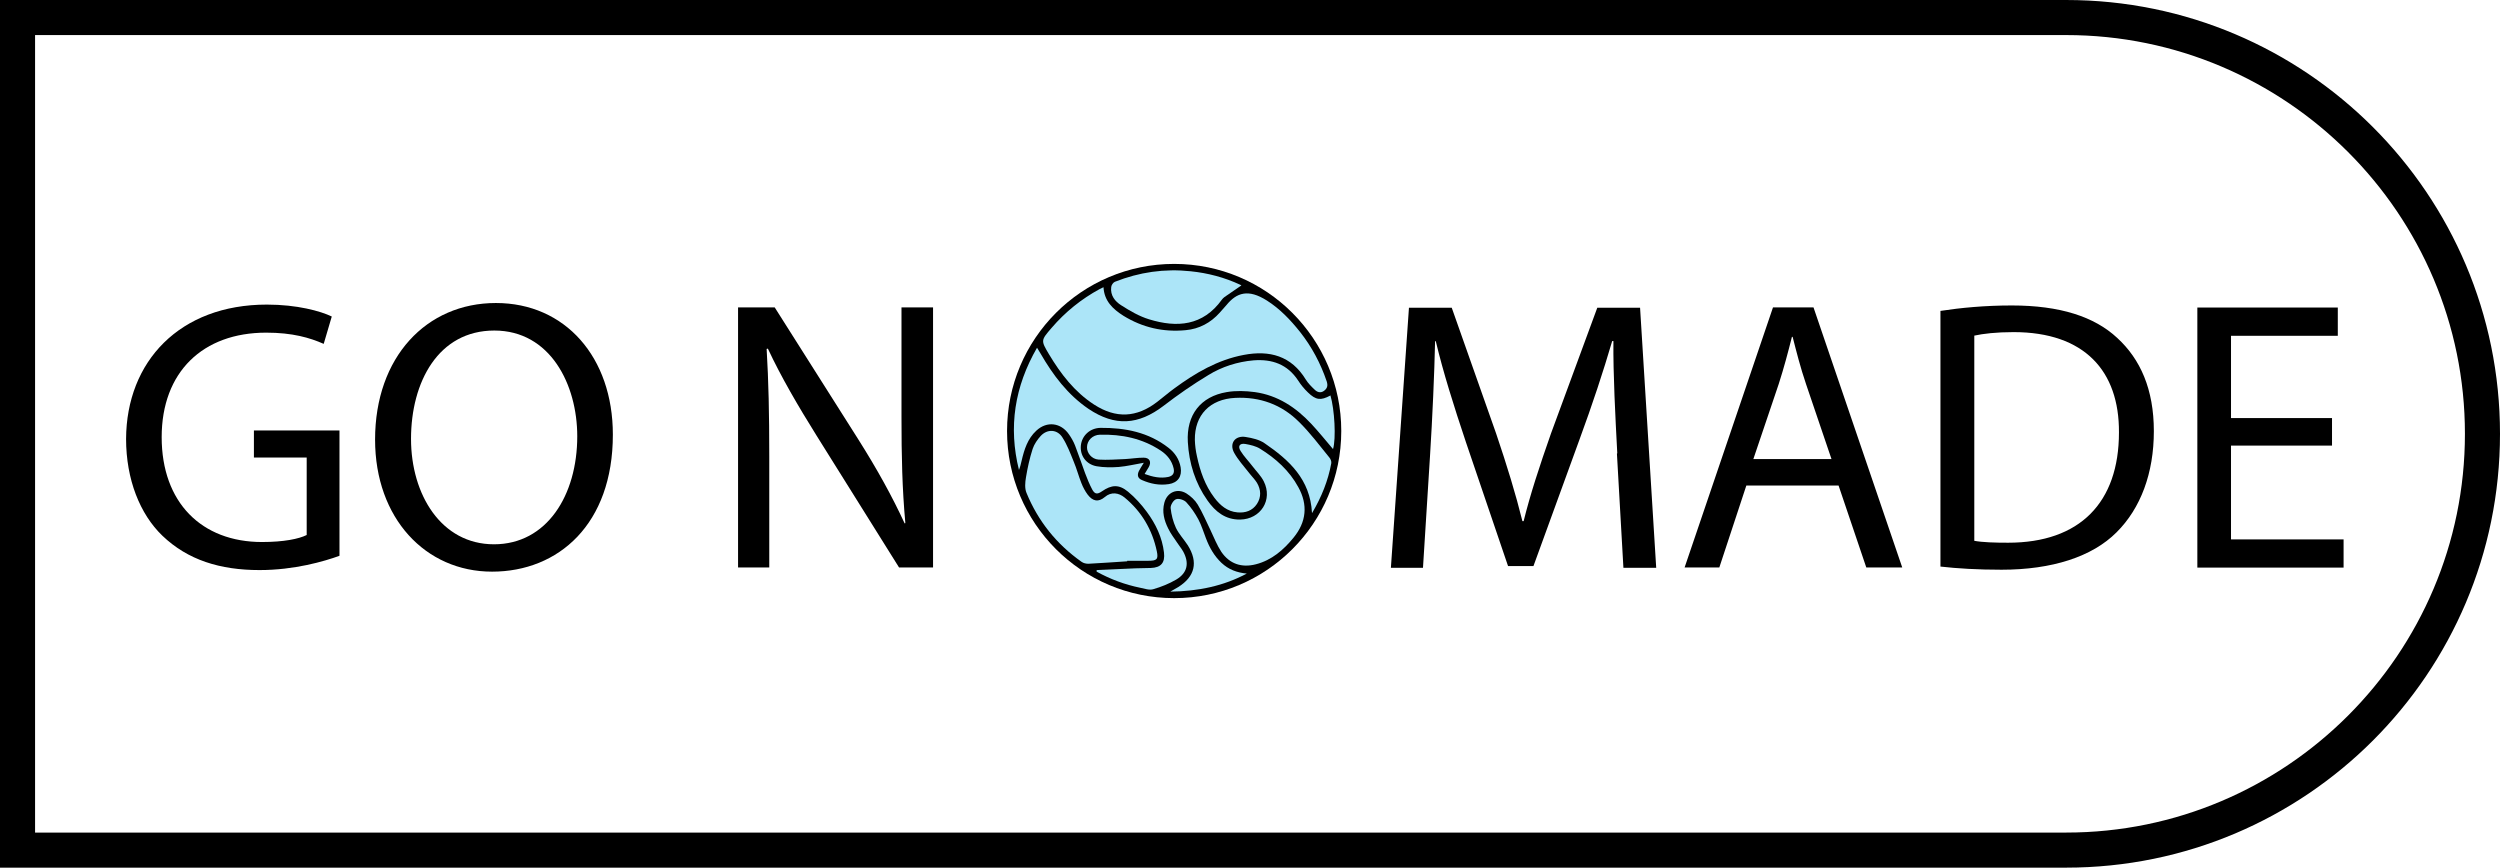 <?xml version="1.0" encoding="UTF-8"?>
<svg xmlns="http://www.w3.org/2000/svg" id="Calque_2" data-name="Calque 2" viewBox="0 0 142.57 49.48">
  <defs>
    <style>
      .cls-1 {
        fill: #ace5f8;
      }
    </style>
  </defs>
  <g id="Calque_1-2" data-name="Calque 1">
    <g>
      <path d="M117.83,2c12.54,0,22.74,10.2,22.74,22.74s-10.2,22.74-22.74,22.74H2V2H117.83m0-2H0V49.48H117.83c13.66,0,24.74-11.08,24.74-24.74h0c0-13.66-11.08-24.74-24.74-24.74h0Z"></path>
      <g id="Calque_1-2" data-name="Calque 1-2">
        <g>
          <circle cx="66.96" cy="24.58" r="9.53"></circle>
          <g>
            <path class="cls-1" d="M75.86,22.56c-.54,.29-.82,.26-1.27-.18-.21-.2-.4-.43-.56-.68-.61-.93-1.49-1.23-2.54-1.15-.92,.08-1.8,.36-2.58,.84-.88,.53-1.73,1.12-2.55,1.75-1.44,1.1-2.77,1.19-4.28,.18-1.19-.81-2.03-1.93-2.74-3.16-.06-.1-.12-.2-.2-.33-1.28,2.22-1.64,4.52-1.03,6.97,.07-.17,.11-.35,.15-.52,.15-.64,.34-1.26,.84-1.72,.6-.56,1.4-.46,1.86,.21,.14,.2,.26,.41,.35,.64,.2,.52,.38,1.05,.57,1.57,.12,.32,.25,.64,.41,.94,.15,.27,.29,.28,.55,.1,.55-.38,.97-.41,1.49,.02,.4,.33,.76,.73,1.07,1.15,.51,.69,.88,1.46,.98,2.32,.07,.58-.17,.86-.75,.88-.29,.01-.59,.01-.88,.02-.74,.03-1.47,.07-2.21,.1v.09c.78,.43,1.61,.74,2.49,.92,.25,.05,.52,.15,.74,.08,.45-.13,.9-.31,1.31-.55,.64-.38,.75-.94,.4-1.59-.1-.18-.23-.33-.34-.5-.18-.27-.38-.53-.52-.82-.23-.46-.36-.95-.22-1.47,.16-.6,.74-.85,1.26-.53,.25,.16,.49,.38,.64,.63,.28,.46,.49,.97,.73,1.46,.2,.42,.37,.86,.62,1.24,.47,.69,1.16,.92,1.97,.71,.9-.23,1.58-.82,2.15-1.52,.73-.89,.83-1.87,.27-2.88-.51-.94-1.29-1.64-2.18-2.19-.24-.15-.55-.22-.83-.27-.33-.06-.46,.12-.28,.4,.19,.31,.45,.57,.67,.86,.22,.29,.49,.55,.65,.87,.53,1.05-.17,2.16-1.35,2.18-.84,.01-1.41-.45-1.86-1.09-.7-.99-1.05-2.12-1.12-3.33-.09-1.55,.73-2.6,2.22-2.85,.52-.09,1.07-.07,1.6,0,1.3,.18,2.34,.87,3.22,1.81,.43,.46,.83,.96,1.24,1.44,.18-.6,.09-2.26-.15-3.07h0Zm-9.22,5.05c-.53,.08-1.03-.02-1.51-.23-.25-.1-.29-.29-.18-.52,.07-.14,.16-.27,.28-.47-.52,.09-.97,.2-1.43,.24-.42,.03-.85,.03-1.26-.04-.61-.11-.96-.62-.9-1.19,.06-.56,.52-.99,1.12-1,1.41-.01,2.74,.25,3.88,1.14,.36,.28,.61,.65,.69,1.11,.09,.52-.16,.88-.68,.96h0Z"></path>
            <path class="cls-1" d="M62.93,16.37c.04,.8,.54,1.26,1.14,1.64,1.09,.67,2.27,.94,3.54,.82,.78-.07,1.43-.42,1.95-1,.13-.14,.26-.29,.38-.43,.58-.71,1.24-.94,2.31-.26,.74,.47,1.34,1.1,1.89,1.79,.67,.85,1.17,1.79,1.52,2.82,.08,.25,.03,.41-.17,.55-.19,.13-.38,.06-.52-.08-.18-.17-.37-.36-.5-.57-.83-1.36-2.07-1.69-3.54-1.41-1.49,.28-2.76,1.03-3.96,1.91-.33,.24-.65,.52-.98,.77-1.17,.9-2.35,.96-3.6,.15-1.11-.72-1.9-1.75-2.57-2.87-.47-.79-.46-.79,.15-1.5,.78-.91,1.7-1.65,2.75-2.22,.06-.03,.12-.06,.21-.1h0Z"></path>
            <path class="cls-1" d="M64.28,32.01c-.74,.05-1.47,.1-2.21,.14-.13,0-.28-.03-.39-.11-1.43-1.01-2.48-2.32-3.14-3.93-.11-.26-.08-.6-.03-.89,.09-.55,.21-1.09,.38-1.62,.09-.27,.27-.53,.46-.74,.38-.41,.95-.38,1.24,.09,.27,.42,.45,.9,.64,1.37,.17,.4,.28,.83,.44,1.23,.09,.23,.21,.46,.36,.66,.29,.38,.61,.44,.97,.14,.38-.33,.81-.24,1.13,.02,.97,.8,1.58,1.83,1.84,3.06,.1,.47,0,.55-.48,.55-.4,0-.81,0-1.21,0,0,0,0,.02,0,.02Z"></path>
            <path class="cls-1" d="M74.82,29.25c-.1-1.92-1.31-3.02-2.7-3.97-.3-.21-.71-.3-1.08-.36-.61-.1-.95,.37-.66,.9,.22,.4,.54,.75,.83,1.12,.15,.2,.34,.38,.47,.59,.23,.39,.26,.81,0,1.21-.26,.39-.66,.52-1.11,.48-.58-.05-.99-.4-1.32-.84-.53-.7-.81-1.51-.99-2.36-.07-.3-.11-.62-.12-.93-.02-1.43,.87-2.33,2.3-2.4,1.41-.07,2.65,.38,3.64,1.37,.63,.62,1.17,1.34,1.73,2.03,.07,.08,.13,.23,.11,.33-.18,.99-.55,1.91-1.09,2.83h0Z"></path>
            <path class="cls-1" d="M70.79,16.28c-.31,.21-.64,.44-.96,.66-.06,.04-.11,.1-.15,.15-1.08,1.5-2.56,1.61-4.15,1.12-.56-.17-1.09-.48-1.59-.8-.35-.22-.63-.56-.57-1.04,.01-.11,.11-.26,.21-.3,1.39-.55,2.83-.76,4.32-.6,.98,.1,1.93,.35,2.83,.77,.04,.02,.08,.05,.06,.03h0Z"></path>
            <path class="cls-1" d="M71.12,32.7c-1.34,.72-2.79,1.02-4.38,1.04,.19-.11,.32-.19,.45-.26,.96-.6,1.15-1.42,.55-2.38-.22-.34-.51-.64-.68-1-.16-.35-.26-.74-.3-1.12-.02-.17,.16-.46,.31-.51,.16-.06,.46,.04,.58,.17,.27,.29,.5,.63,.69,.98,.18,.34,.29,.71,.43,1.07,.2,.53,.47,1.01,.88,1.4,.41,.39,.9,.57,1.46,.62h0Z"></path>
            <path class="cls-1" d="M65.28,27.02c.1-.16,.17-.27,.23-.38,.17-.3,.05-.54-.29-.54-.35,0-.7,.06-1.06,.08-.5,.02-1.01,.06-1.51,.03-.4-.03-.67-.38-.66-.71,0-.37,.31-.7,.74-.71,1.24-.03,2.42,.21,3.47,.91,.36,.24,.63,.57,.73,1.01,.06,.27-.04,.43-.31,.49-.45,.09-.88,0-1.34-.17h0Z"></path>
          </g>
        </g>
      </g>
      <g>
        <path d="M19.35,31.7c-.86,.31-2.55,.81-4.55,.81-2.24,0-4.09-.57-5.54-1.96-1.28-1.23-2.07-3.21-2.07-5.52,.02-4.42,3.06-7.66,8.03-7.66,1.72,0,3.06,.37,3.7,.68l-.46,1.56c-.79-.35-1.78-.64-3.28-.64-3.61,0-5.96,2.24-5.96,5.96s2.27,5.98,5.72,5.98c1.25,0,2.11-.18,2.55-.4v-4.42h-3.01v-1.54h4.88v7.13Z"></path>
        <path d="M34.95,24.79c0,5.1-3.1,7.81-6.89,7.81s-6.67-3.04-6.67-7.53c0-4.71,2.93-7.79,6.89-7.79s6.67,3.1,6.67,7.5Zm-11.51,.24c0,3.17,1.72,6.01,4.73,6.01s4.75-2.79,4.75-6.16c0-2.95-1.54-6.03-4.73-6.03s-4.75,2.93-4.75,6.18Z"></path>
        <path d="M42.09,32.36v-14.83h2.09l4.75,7.5c1.1,1.74,1.96,3.3,2.66,4.82l.04-.02c-.18-1.98-.22-3.78-.22-6.09v-6.21h1.8v14.83h-1.94l-4.71-7.53c-1.03-1.65-2.02-3.34-2.77-4.95l-.07,.02c.11,1.87,.15,3.65,.15,6.12v6.34h-1.8Z"></path>
        <path d="M92.23,25.85c-.11-2.07-.24-4.55-.22-6.4h-.07c-.51,1.74-1.12,3.59-1.87,5.63l-2.62,7.2h-1.45l-2.4-7.06c-.7-2.09-1.3-4-1.72-5.76h-.04c-.04,1.85-.15,4.33-.29,6.56l-.4,6.36h-1.83l1.03-14.83h2.44l2.53,7.17c.62,1.83,1.12,3.46,1.5,5h.07c.37-1.5,.9-3.12,1.56-5l2.64-7.17h2.44l.92,14.83h-1.87l-.37-6.51Z"></path>
        <path d="M99.59,27.69l-1.54,4.67h-1.98l5.04-14.83h2.31l5.06,14.83h-2.05l-1.58-4.67h-5.26Zm4.86-1.5l-1.45-4.27c-.33-.97-.55-1.85-.77-2.71h-.04c-.22,.88-.46,1.78-.75,2.68l-1.45,4.29h4.47Z"></path>
        <path d="M110.66,17.73c1.17-.18,2.55-.31,4.07-.31,2.75,0,4.71,.64,6.01,1.85,1.32,1.21,2.09,2.93,2.09,5.32s-.75,4.4-2.13,5.77c-1.39,1.39-3.67,2.13-6.56,2.13-1.36,0-2.51-.07-3.48-.18v-14.59Zm1.92,13.11c.48,.09,1.19,.11,1.94,.11,4.09,0,6.32-2.29,6.32-6.29,.02-3.5-1.96-5.72-6.01-5.72-.99,0-1.74,.09-2.24,.2v11.7Z"></path>
        <path d="M132.99,25.41h-5.76v5.35h6.42v1.61h-8.34v-14.83h8.01v1.61h-6.09v4.69h5.76v1.58Z"></path>
      </g>
    </g>
  </g>
</svg>
